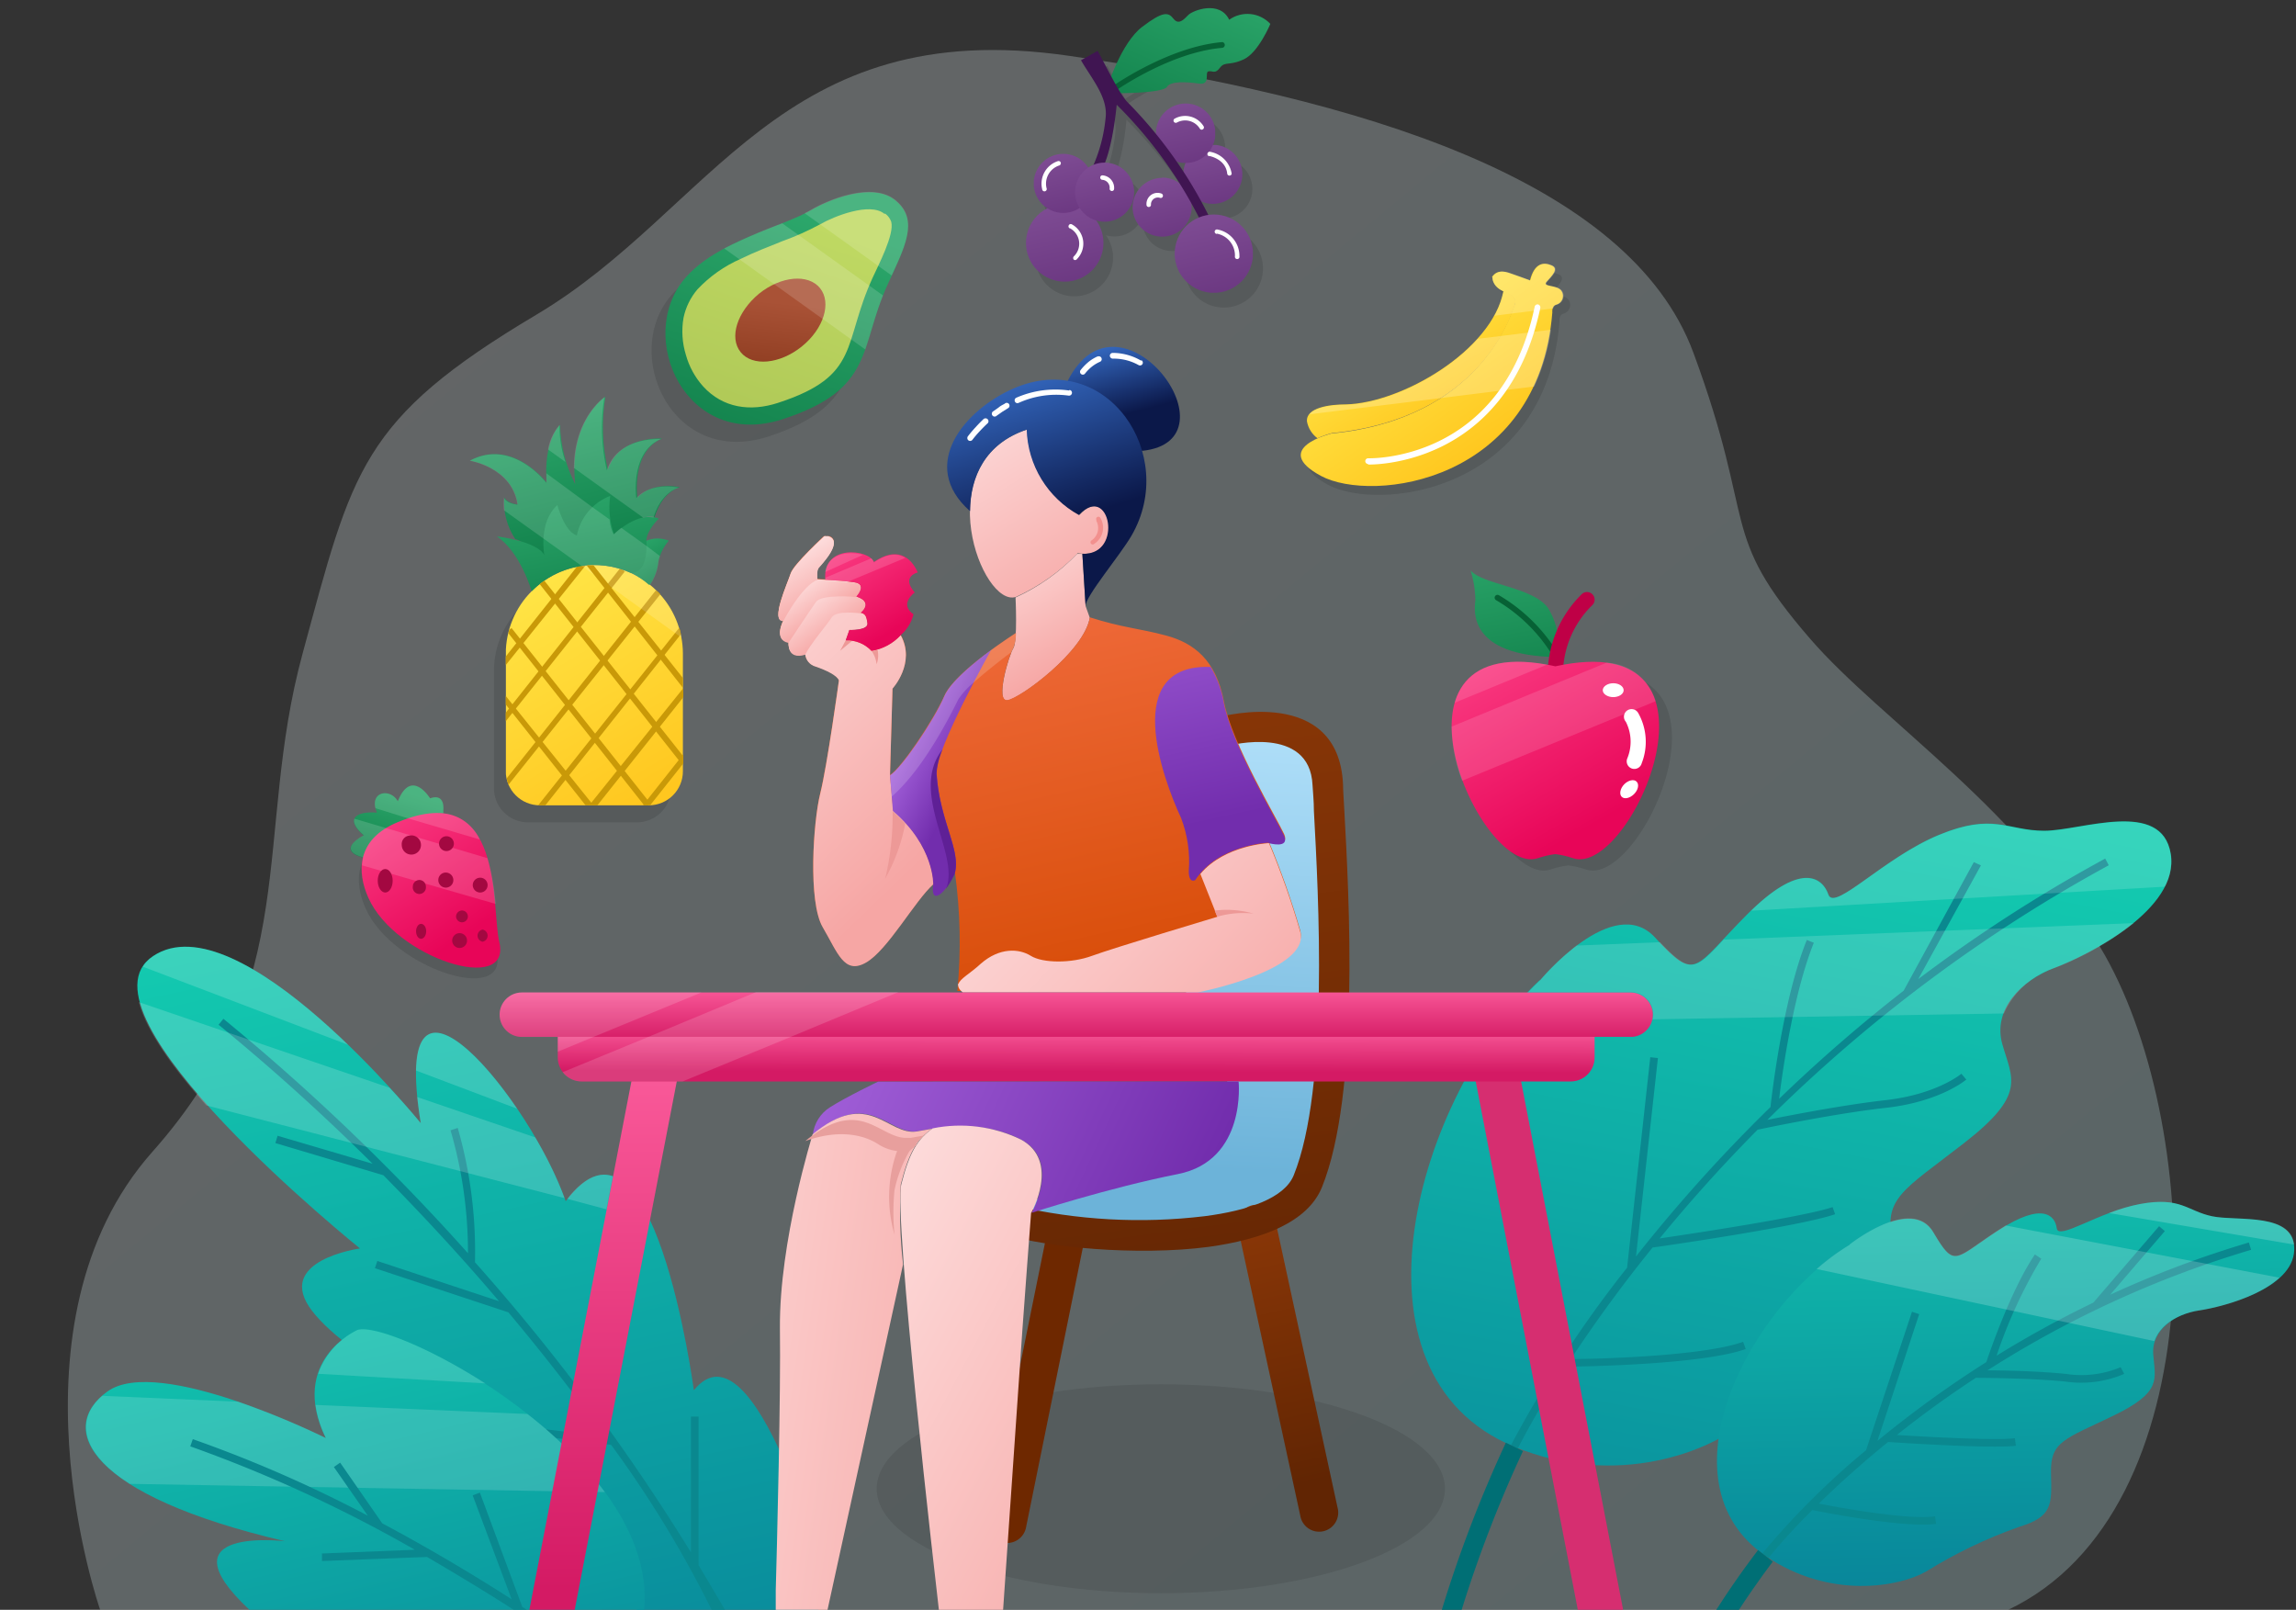 <svg xmlns="http://www.w3.org/2000/svg" xmlns:xlink="http://www.w3.org/1999/xlink" viewBox="0 0 219.85 154.14"><rect x="0" y="0" width="219.85" height="154.14" fill="#333333" stroke="none"/><defs><style>.cls-1,.cls-2{fill:none;}.cls-2{clip-rule:evenodd;}.cls-3{clip-path:url(#clip-path);}.cls-4{opacity:0.25;}.cls-5{clip-path:url(#clip-path-2);}.cls-6{fill:url(#linear-gradient);}.cls-112,.cls-113,.cls-120,.cls-121,.cls-122,.cls-17,.cls-29,.cls-35,.cls-48,.cls-61,.cls-7,.cls-72,.cls-75,.cls-8,.cls-82{fill-rule:evenodd;}.cls-7{opacity:0.11;}.cls-8{opacity:0.09;}.cls-9{clip-path:url(#clip-path-3);}.cls-10{fill:url(#linear-gradient-2);}.cls-11{clip-path:url(#clip-path-4);}.cls-12{fill:url(#linear-gradient-3);}.cls-13{clip-path:url(#clip-path-5);}.cls-14{fill:url(#linear-gradient-4);}.cls-15{clip-path:url(#clip-path-6);}.cls-16{fill:url(#linear-gradient-5);}.cls-17,.cls-96{fill:#076135;}.cls-18{fill:#bf0046;}.cls-19{clip-path:url(#clip-path-7);}.cls-20{fill:url(#linear-gradient-6);}.cls-21{fill:#0a888f;}.cls-22{fill:#006f75;}.cls-23{clip-path:url(#clip-path-8);}.cls-24{fill:url(#linear-gradient-7);}.cls-25{clip-path:url(#clip-path-9);}.cls-26{fill:url(#linear-gradient-8);}.cls-27{clip-path:url(#clip-path-10);}.cls-28{fill:url(#linear-gradient-9);}.cls-112,.cls-113,.cls-120,.cls-121,.cls-122,.cls-29,.cls-95{fill:#fff;}.cls-29{opacity:0.15;}.cls-30{fill:#6e2800;}.cls-31{clip-path:url(#clip-path-11);}.cls-32{fill:url(#linear-gradient-10);}.cls-33{clip-path:url(#clip-path-12);}.cls-34{fill:url(#linear-gradient-11);}.cls-35{fill:#d62e70;}.cls-36{clip-path:url(#clip-path-13);}.cls-37{fill:url(#linear-gradient-12);}.cls-38{clip-path:url(#clip-path-14);}.cls-39{fill:url(#linear-gradient-13);}.cls-40{clip-path:url(#clip-path-15);}.cls-41{fill:url(#linear-gradient-14);}.cls-42{clip-path:url(#clip-path-16);}.cls-43{fill:url(#linear-gradient-15);}.cls-44{clip-path:url(#clip-path-17);}.cls-45{fill:url(#linear-gradient-16);}.cls-46{clip-path:url(#clip-path-18);}.cls-47{fill:url(#linear-gradient-17);}.cls-48{fill:#ed9997;}.cls-49{clip-path:url(#clip-path-19);}.cls-50{fill:url(#linear-gradient-18);}.cls-51{clip-path:url(#clip-path-20);}.cls-52{fill:url(#linear-gradient-19);}.cls-53{clip-path:url(#clip-path-21);}.cls-54{fill:url(#linear-gradient-20);}.cls-55{clip-path:url(#clip-path-22);}.cls-56{fill:url(#linear-gradient-21);}.cls-57{clip-path:url(#clip-path-23);}.cls-58{fill:url(#linear-gradient-22);}.cls-59{clip-path:url(#clip-path-24);}.cls-60{fill:url(#linear-gradient-23);}.cls-61{fill:#5f2096;}.cls-62{clip-path:url(#clip-path-25);}.cls-63{fill:url(#linear-gradient-24);}.cls-64{clip-path:url(#clip-path-26);}.cls-65{fill:url(#linear-gradient-25);}.cls-66{clip-path:url(#clip-path-27);}.cls-67{fill:url(#linear-gradient-26);}.cls-68{clip-path:url(#clip-path-28);}.cls-69{fill:url(#linear-gradient-27);}.cls-70{clip-path:url(#clip-path-29);}.cls-71{fill:url(#linear-gradient-28);}.cls-72{fill:#e89f9d;}.cls-73{clip-path:url(#clip-path-30);}.cls-74{fill:url(#linear-gradient-29);}.cls-75{fill:#c99908;}.cls-76{clip-path:url(#clip-path-31);}.cls-77{fill:url(#linear-gradient-30);}.cls-78{clip-path:url(#clip-path-32);}.cls-79{fill:url(#linear-gradient-31);}.cls-80{clip-path:url(#clip-path-33);}.cls-81{fill:url(#linear-gradient-32);}.cls-82{fill:#a30841;}.cls-83{clip-path:url(#clip-path-34);}.cls-84{fill:url(#linear-gradient-33);}.cls-85{clip-path:url(#clip-path-35);}.cls-86{fill:url(#linear-gradient-34);}.cls-87{clip-path:url(#clip-path-36);}.cls-88{fill:url(#linear-gradient-35);}.cls-89{clip-path:url(#clip-path-37);}.cls-90{fill:url(#linear-gradient-36);}.cls-91{clip-path:url(#clip-path-38);}.cls-92{fill:url(#linear-gradient-37);}.cls-93{clip-path:url(#clip-path-39);}.cls-94{fill:url(#linear-gradient-38);}.cls-97{fill:#401552;}.cls-98{clip-path:url(#clip-path-40);}.cls-99{fill:url(#linear-gradient-39);}.cls-100{clip-path:url(#clip-path-41);}.cls-101{fill:url(#linear-gradient-40);}.cls-102{clip-path:url(#clip-path-42);}.cls-103{fill:url(#linear-gradient-41);}.cls-104{clip-path:url(#clip-path-43);}.cls-105{fill:url(#linear-gradient-42);}.cls-106{clip-path:url(#clip-path-44);}.cls-107{fill:url(#linear-gradient-43);}.cls-108{clip-path:url(#clip-path-45);}.cls-109{fill:url(#linear-gradient-44);}.cls-110{clip-path:url(#clip-path-46);}.cls-111{fill:url(#linear-gradient-45);}.cls-112{opacity:0.13;}.cls-114{clip-path:url(#clip-path-47);}.cls-115{fill:url(#linear-gradient-46);}.cls-116{clip-path:url(#clip-path-48);}.cls-117{fill:url(#linear-gradient-47);}.cls-118{clip-path:url(#clip-path-49);}.cls-119{fill:url(#linear-gradient-48);}.cls-120{opacity:0.23;}.cls-121{opacity:0.17;}.cls-122{opacity:0.19;}.cls-123{fill:#f2908e;}</style><clipPath id="clip-path" transform="translate(-27.32 -16.14)"><rect class="cls-1" width="280.8" height="187.2"/></clipPath><clipPath id="clip-path-2" transform="translate(-27.32 -16.14)"><path class="cls-2" d="M36.91,170.28s-9.59-27.41,5-43.85,9.6-30.15,14.39-47.73S61.8,56.31,78.7,46.26,102,17.48,129.64,21.48s53.67,11.77,59.83,28.44,2.29,17.13,11.2,27.41c6.81,7.86,20.46,16.53,28.22,30.31,9.55,16.94,10.54,53.21-9.28,62.64Z"/></clipPath><linearGradient id="linear-gradient" x1="208.89" y1="202.14" x2="58.95" y2="20.75" gradientUnits="userSpaceOnUse"><stop offset="0" stop-color="#c7faff"/><stop offset="1" stop-color="#f2fdff"/></linearGradient><clipPath id="clip-path-3" transform="translate(-27.32 -16.14)"><path class="cls-2" d="M69.76,93.84s.29-1.8-1.26-1.26c0,0-1.79-2.94-3.09.28-.69-1.29-2.85-1-2,1.09-2-.16-3.1.6-1.27,2.19,0,0-2.77,1.36-.06,2.12.32-1.32,2.18-1.84,4.21-2.68,1.78-.74,2.33-1.69,3.49-1.56,0-.06,0-.12,0-.18"/></clipPath><linearGradient id="linear-gradient-2" x1="35.94" y1="82.79" x2="38.03" y2="75.6" gradientUnits="userSpaceOnUse"><stop offset="0" stop-color="#12824c"/><stop offset="1" stop-color="#2ca76b"/></linearGradient><clipPath id="clip-path-4" transform="translate(-27.32 -16.14)"><path class="cls-2" d="M154.19,119.8a35.65,35.65,0,0,1-2,9.32c-1.3,3.19-6.37,4.19-9.37,4.59a55.09,55.09,0,0,1-16.41-.56l-4.14-.81,4-1.26a130.7,130.7,0,0,1,13.6-3.56,5.65,5.65,0,0,0,4.58-4.18,9.82,9.82,0,0,0,.39-3.54l-.13-1.18h9.58Zm-5.28-24c-.32-.6-.67-1.2-1-1.76-.79-1.45-1.55-2.91-2.26-4.4-.29-.59-.56-1.18-.82-1.78l-.54-1.26,1.35-.22c3.81-.64,8.19.2,8.4,5,0,.81.08,1.63.13,2.44.32,5.8.57,11.6.47,17.42l0,1H141l-.19-1.93,1-.18A31.85,31.85,0,0,0,147,108.6c.84-.33,4.07-1.68,3.74-2.95a62.37,62.37,0,0,0-2.92-8.37l-.89-2.09Z"/></clipPath><linearGradient id="linear-gradient-3" x1="110.3" y1="111.73" x2="112.64" y2="65.34" gradientUnits="userSpaceOnUse"><stop offset="0" stop-color="#6cb3d9"/><stop offset="1" stop-color="#b6e3fc"/></linearGradient><clipPath id="clip-path-5" transform="translate(-27.32 -16.14)"><path class="cls-2" d="M133.35,24.48s1.31-4.23,3.34-5.77,2.51-1.4,3-.77,1,.06,1.42-.37,3-1.43,3.91.46a3,3,0,0,1,3.94.4s-1.14,2.74-2.54,3.39-1.8.17-2.28.8-.66.29-1.09.35.26,1.34-.94,1.17-2.72-.25-3.05.32-4.51.66-5.4.57l-.13-.23Z"/></clipPath><linearGradient id="linear-gradient-4" x1="110.55" y1="12.15" x2="116.81" y2="-2.42" xlink:href="#linear-gradient-2"/><clipPath id="clip-path-6" transform="translate(-27.32 -16.14)"><path class="cls-2" d="M176.39,79.05a6.39,6.39,0,0,0-.86-4.72c-1.49-2-6.23-2.2-7.4-3.57a9.83,9.83,0,0,1,.46,2.88c-.12,1-.66,5.31,7.8,5.41"/></clipPath><linearGradient id="linear-gradient-5" x1="146.45" y1="65.73" x2="143.82" y2="51.57" xlink:href="#linear-gradient-2"/><clipPath id="clip-path-7" transform="translate(-27.32 -16.14)"><path class="cls-2" d="M174.79,110s7-8.44,11-4.1,3.65,3,8.79-2.17,7.25-3.6,7.82-1.94,5.32-3.54,10.57-5.71,6.56-.4,10.1-.4,11.25-3.09,12.11,2.22-7.94,9.71-11.13,10.91-5.94,4-5,7.31,2.34,4.79-3.6,9.42-7.88,5.31-6.85,9.65,1.48,5.82-2.8,8.22-7.71,5.54-11.31,8.74c-3.23,2.88-12.31,6.59-22.21,2.5-16.86-7-9.34-33.58,2.46-44.65"/></clipPath><linearGradient id="linear-gradient-6" x1="157.61" y1="165.21" x2="179.53" y2="52.61" gradientUnits="userSpaceOnUse"><stop offset="0" stop-color="#088399"/><stop offset="1" stop-color="#16deb6"/></linearGradient><clipPath id="clip-path-8" transform="translate(-27.32 -16.14)"><path class="cls-2" d="M204.44,135.32s5.92-4.7,8-1.18,2,2.57,6.25-.2,5.42-1.39,5.57-.19,4.09-1.62,8-2.33,4.49.68,6.88,1.18,8-.46,7.86,3.25-6.76,5.41-9.09,5.76-4.59,1.85-4.41,4.22.89,3.58-3.79,5.85-6.08,2.45-6,5.52.16,4.15-3.08,5.15a45.47,45.47,0,0,0-8.89,4.27c-2.6,1.48-9.26,2.68-15.36-1.5-10.39-7.13-1.47-24,8.09-29.8"/></clipPath><linearGradient id="linear-gradient-7" x1="189.64" y1="154.24" x2="188.39" y2="89.84" xlink:href="#linear-gradient-6"/><clipPath id="clip-path-9" transform="translate(-27.32 -16.14)"><path class="cls-2" d="M106.44,167.65S99.59,142,93.76,149.26c0,0-3.88-29.29-12.27-18.1-3.28-9.53-17-26.56-13.88-7.48,0,0-17.41-21.47-25.63-16s19.81,28,19.81,28-8.34,1.14-4.57,6S72,151.49,72,151.49s-9.53,2.68-.63,8.34c8.26,5.24,14.7,5.33,16.92,10.45h17.39a9.28,9.28,0,0,0,.81-2.63"/></clipPath><linearGradient id="linear-gradient-8" x1="54.02" y1="171.76" x2="30.27" y2="62.58" xlink:href="#linear-gradient-6"/><clipPath id="clip-path-10" transform="translate(-27.32 -16.14)"><path class="cls-2" d="M61.5,143.5s-6.56,2.91-3,10.33c0,0-16-8-20.9-4.45s-1.83,9.93,17,14.33c0,0-12-1.44-3.39,6.57H89c1.38-14.71-24.22-28.09-27.51-26.78"/></clipPath><linearGradient id="linear-gradient-9" x1="42.56" y1="174.81" x2="25.34" y2="102.73" xlink:href="#linear-gradient-6"/><clipPath id="clip-path-11" transform="translate(-27.32 -16.14)"><path class="cls-1" d="M145.88,133.83a1.83,1.83,0,1,1,3.57-.77l5.94,27.41a1.83,1.83,0,1,1-3.57.77Z"/></clipPath><linearGradient id="linear-gradient-10" x1="125.74" y1="141.92" x2="118.48" y2="109.25" gradientUnits="userSpaceOnUse"><stop offset="0" stop-color="#612503"/><stop offset="1" stop-color="#963c08"/></linearGradient><clipPath id="clip-path-12" transform="translate(-27.32 -16.14)"><path class="cls-1" d="M144.28,84.75s11.21-3,11.64,6.5c0,.54.07,1.4.12,2.41.46,8.29,1.5,27.19-2.14,36.16-1.36,3.35-5.71,5-10.85,5.71-7,.91-15.56,0-19.38-1.14l.83-2.8a52.31,52.31,0,0,0,18.18,1c4.17-.54,7.63-1.73,8.52-3.92,3.39-8.37,2.37-26.81,1.93-34.9,0-.93-.09-1.72-.13-2.45-.26-5.83-8-3.79-8-3.79Z"/></clipPath><linearGradient id="linear-gradient-11" x1="118.25" y1="130.41" x2="106.83" y2="44.3" xlink:href="#linear-gradient-10"/><clipPath id="clip-path-13" transform="translate(-27.32 -16.14)"><polygon class="cls-2" points="88.5 115.95 78.01 170.28 82.35 170.28 92.69 116.76 88.5 115.95"/></clipPath><linearGradient id="linear-gradient-12" x1="58.03" y1="152.17" x2="58.03" y2="95.03" gradientUnits="userSpaceOnUse"><stop offset="0" stop-color="#d41a64"/><stop offset="1" stop-color="#ff63a1"/></linearGradient><clipPath id="clip-path-14" transform="translate(-27.32 -16.14)"><path class="cls-2" d="M125.61,57.29c-9.54,3.2-4.24,17.12-1,16a19.18,19.18,0,0,0,5.9-4.18c4.63.78,3.24-7,.17-3.67a9.65,9.65,0,0,1-5-8.18"/></clipPath><linearGradient id="linear-gradient-13" x1="103.9" y1="58.8" x2="88.82" y2="34.48" gradientUnits="userSpaceOnUse"><stop offset="0" stop-color="#f6a6a4"/><stop offset="1" stop-color="#ffebeb"/></linearGradient><clipPath id="clip-path-15" transform="translate(-27.32 -16.14)"><path class="cls-2" d="M124.56,73.32s.21,4.25-.21,4.89-1.76,5.14-.58,5,7.36-4.66,7.9-7.92l-.4-1.12-.31-5h0a4.7,4.7,0,0,1-.5,0,19.18,19.18,0,0,1-5.9,4.18"/></clipPath><linearGradient id="linear-gradient-14" x1="102.19" y1="64.24" x2="93.48" y2="49.11" xlink:href="#linear-gradient-13"/><clipPath id="clip-path-16" transform="translate(-27.32 -16.14)"><path class="cls-2" d="M129.56,52.6c5-9.84,16.62,5.73,7.12,6.71a40.29,40.29,0,0,1-4.9-3.22c-1.18-1.06-2.23-1.43-2.22-3.49Z"/></clipPath><linearGradient id="linear-gradient-15" x1="111.55" y1="38.7" x2="108.91" y2="28.65" gradientUnits="userSpaceOnUse"><stop offset="0" stop-color="#0b1849"/><stop offset="1" stop-color="#4991fc"/></linearGradient><clipPath id="clip-path-17" transform="translate(-27.32 -16.14)"><path class="cls-2" d="M124.59,76.75s-5.82,3.69-6.84,6-4.14,6.95-5.21,7.59l.24-8.3s2.26-2.45.78-5.12a4.81,4.81,0,0,1-2.79,1.5,3.18,3.18,0,0,0-2.47-1l.35-1s1.83.07,1.73-.65-.22-.9-.65-1c0,0,1.29-1-.42-1.55,0,0,1.11-1.16-.18-1.36s-3.44-.27-3.53-.29-.1-.86.1-1.12,2.76-2.85.61-3.07c0,0-3,2.75-3.28,3.64s-2,4.64-.69,4.48c0,0-1,1.82.49,2.1,0,0-.17,1.66,1.59,1.13a1.35,1.35,0,0,0,1,1.2c1,.34,2.07.85,2.23,1.33,0,0-1.12,8.17-1.79,10.83s-1.19,10.37.24,12.8,2.05,4.57,4.14,3.38,4.66-5.9,6.47-7.52c0,0-.25,1.38.51,1s1.54-2.06,1.54-2.06a48.85,48.85,0,0,1,.23,11.34h23s10.78-2.1,9.83-5.79a78.75,78.75,0,0,0-3-8.51s2.06.59,1.45-.75-5-8.66-5.75-12.66S141.6,77.7,139,77s-4.16-.74-7.32-1.75c-.54,3.26-6.71,7.78-7.9,7.92s.15-4.35.58-5a4.13,4.13,0,0,0,.24-1.46"/></clipPath><linearGradient id="linear-gradient-16" x1="104.84" y1="96.65" x2="90.9" y2="34.65" gradientUnits="userSpaceOnUse"><stop offset="0" stop-color="#d64b05"/><stop offset="1" stop-color="#ff7d5c"/></linearGradient><clipPath id="clip-path-18" transform="translate(-27.32 -16.14)"><path class="cls-2" d="M112.54,90.38l.24-8.3s2.26-2.45.78-5.12a4.81,4.81,0,0,1-2.79,1.5,3.18,3.18,0,0,0-2.47-1l.35-1s1.83.07,1.73-.65-.22-.9-.65-1c0,0,1.29-1-.42-1.55,0,0,1.11-1.16-.18-1.36s-3.44-.27-3.53-.29-.1-.86.1-1.12,2.76-2.85.61-3.07c0,0-3,2.75-3.28,3.64s-2,4.64-.69,4.48c0,0-1,1.82.49,2.1,0,0-.17,1.66,1.59,1.13a1.35,1.35,0,0,0,1,1.2c1,.34,2.07.85,2.23,1.33,0,0-1.12,8.17-1.79,10.83s-1.19,10.37.24,12.8,2.05,4.57,4.14,3.38,4.66-5.9,6.47-7.52c0,0,.09-3.64-3.86-7.06Z"/></clipPath><linearGradient id="linear-gradient-17" x1="89.87" y1="80.97" x2="62" y2="52.08" xlink:href="#linear-gradient-13"/><clipPath id="clip-path-19" transform="translate(-27.32 -16.14)"><path class="cls-2" d="M109.73,74.87s1.29-1-.42-1.55c0,0-3.29-.34-3.85.45s-2.63,3.93-2.63,3.93-.17,1.66,1.59,1.13c.47-1,2.11-2.89,2.55-3.59s2.76-.37,2.76-.37"/></clipPath><linearGradient id="linear-gradient-18" x1="80.22" y1="60.99" x2="76.71" y2="56.17" xlink:href="#linear-gradient-13"/><clipPath id="clip-path-20" transform="translate(-27.32 -16.14)"><path class="cls-2" d="M109.31,73.32s1.11-1.16-.18-1.36-3.44-.27-3.53-.29-1.28.23-3.26,3.93c0,0-1,1.82.49,2.1,0,0,2.07-3.15,2.63-3.93s3.85-.45,3.85-.45"/></clipPath><linearGradient id="linear-gradient-19" x1="79.19" y1="59.44" x2="76.02" y2="54.9" xlink:href="#linear-gradient-13"/><clipPath id="clip-path-21" transform="translate(-27.32 -16.14)"><path class="cls-2" d="M105.6,71.67s-.1-.86.1-1.12,2.76-2.85.61-3.07c0,0-3,2.75-3.28,3.64s-2,4.64-.69,4.48c2-3.7,3.26-3.93,3.26-3.93"/></clipPath><linearGradient id="linear-gradient-20" x1="79.06" y1="58.26" x2="75.24" y2="51.74" xlink:href="#linear-gradient-13"/><clipPath id="clip-path-22" transform="translate(-27.32 -16.14)"><path class="cls-2" d="M119.05,110.32c0,.41.16.6.47.85H142s10.78-2.1,9.83-5.79a78.75,78.75,0,0,0-3-8.51s-4.23.17-6.57,2.95l1.63,4.1s-10,3-12,3.74-4.73.71-5.87,0-3-.81-4.79.76c-1,.93-2,1.43-2.14,1.95"/></clipPath><linearGradient id="linear-gradient-21" x1="124.15" y1="102.29" x2="89.1" y2="69.88" xlink:href="#linear-gradient-13"/><clipPath id="clip-path-23" transform="translate(-27.32 -16.14)"><path class="cls-2" d="M148.81,96.87s2.06.59,1.45-.75-5-8.66-5.75-12.66A10,10,0,0,0,143.24,80c-8.57-.32-4.64,10.57-2.83,14.46a11.66,11.66,0,0,1,.74,5.09c0,1.24.62.86.62.86,2.19-3.38,7-3.58,7-3.58"/></clipPath><linearGradient id="linear-gradient-22" x1="116.42" y1="78.57" x2="110.36" y2="50.82" gradientUnits="userSpaceOnUse"><stop offset="0" stop-color="#722dad"/><stop offset="1" stop-color="#a867df"/></linearGradient><clipPath id="clip-path-24" transform="translate(-27.32 -16.14)"><path class="cls-2" d="M122.25,78.36c-1.74,1.28-3.91,3.08-4.5,4.43-1,2.36-4.14,6.95-5.21,7.59l.28,3.41c4,3.42,3.86,7.06,3.86,7.06s-.25,1.38.51,1,1.54-2.06,1.54-2.06c.65-2.29-1.45-5-1.73-9.66-.13-2.2,5.25-11.81,5.25-11.81"/></clipPath><linearGradient id="linear-gradient-23" x1="91.77" y1="74.98" x2="85.6" y2="71.95" xlink:href="#linear-gradient-22"/><clipPath id="clip-path-25" transform="translate(-27.32 -16.14)"><path class="cls-2" d="M106.35,71.72c-.36-3.51,4.17-3,4.65-1.77,2.12-1.46,3.5-.57,4.2,1,0,0-1.64.38-.29,1.92,0,0-1.55,1.09-.12,2.09a3.87,3.87,0,0,1-1.23,2,4.81,4.81,0,0,1-2.79,1.5,3.18,3.18,0,0,0-2.47-1l.35-1s1.83.07,1.73-.65-.22-.9-.65-1c0,0,1.29-1-.42-1.55,0,0,1.11-1.16-.18-1.36-.84-.13-2-.2-2.78-.24"/></clipPath><linearGradient id="linear-gradient-24" x1="85.36" y1="60.48" x2="80.26" y2="52.44" gradientUnits="userSpaceOnUse"><stop offset="0" stop-color="#e80558"/><stop offset="1" stop-color="#fa3c82"/></linearGradient><clipPath id="clip-path-26" transform="translate(-27.32 -16.14)"><path class="cls-2" d="M83,119.69h94.73a2.29,2.29,0,0,0,2.28-2.28v-2.28H80.73v2.28A2.29,2.29,0,0,0,83,119.69"/></clipPath><linearGradient id="linear-gradient-25" x1="103.05" y1="102.61" x2="103.06" y2="97.78" xlink:href="#linear-gradient-12"/><clipPath id="clip-path-27" transform="translate(-27.32 -16.14)"><path class="cls-2" d="M145.92,119.69s.8,7.56-5.82,8.87-14,3.71-14,3.71,2.83-5-1-7-7.91-1.17-9.85-.82c-2.85.5-4.59-4.26-10.1.34a3.57,3.57,0,0,1,1.65-2.63c1.57-1,4.6-2.45,4.6-2.45Z"/></clipPath><linearGradient id="linear-gradient-26" x1="113.6" y1="116.88" x2="74.43" y2="98.49" xlink:href="#linear-gradient-22"/><clipPath id="clip-path-28" transform="translate(-27.32 -16.14)"><path class="cls-2" d="M126.05,132.27s-.77,10.2-.83,11.17-1.48,21.51-1.85,26.84h-6.15c-.26-2.22-4.36-37.73-3.59-40.77s1.56-4.32,3-5.33a13.31,13.31,0,0,1,8.44,1.07c3.8,2.06,1,7,1,7"/></clipPath><linearGradient id="linear-gradient-27" x1="116.74" y1="143.16" x2="68.32" y2="117.35" xlink:href="#linear-gradient-13"/><clipPath id="clip-path-29" transform="translate(-27.32 -16.14)"><path class="cls-2" d="M105.13,124.77S101.93,135,102,143.32c.09,6.07-.25,19.9-.45,27h5l7.24-33.11h0a45.55,45.55,0,0,1-.22-7.66c.8-3.14,1.56-4.32,3-5.33l-1.41.25c-2.85.5-4.59-4.26-10.1.34"/></clipPath><linearGradient id="linear-gradient-28" x1="100" y1="131.67" x2="48.6" y2="124.38" xlink:href="#linear-gradient-13"/><clipPath id="clip-path-30" transform="translate(-27.32 -16.14)"><path class="cls-2" d="M84.23,70.24h0a8.5,8.5,0,0,1,8.48,8.48V90a3.26,3.26,0,0,1-3.25,3.25H79A3.26,3.26,0,0,1,75.75,90V78.72a8.51,8.51,0,0,1,8.48-8.48"/></clipPath><linearGradient id="linear-gradient-29" x1="63.07" y1="76.06" x2="47.42" y2="49.49" gradientUnits="userSpaceOnUse"><stop offset="0" stop-color="#ffc71f"/><stop offset="1" stop-color="#ffee52"/></linearGradient><clipPath id="clip-path-31" transform="translate(-27.32 -16.14)"><path class="cls-2" d="M89.22,67.91a2.85,2.85,0,0,1,2.14,0,4.52,4.52,0,0,0-1,2,4.7,4.7,0,0,1-.85,2.27A8,8,0,0,0,87.77,71h0c1.12-1.73.35-2.42,1.45-3.11"/></clipPath><linearGradient id="linear-gradient-30" x1="63.51" y1="55.98" x2="61.08" y2="51.46" xlink:href="#linear-gradient-2"/><clipPath id="clip-path-32" transform="translate(-27.32 -16.14)"><path class="cls-2" d="M90,65.66s.58-2.3,2.42-2.87c0,0-2.6-.6-4.07,1,0,0-.63-4.4,2.36-5.66,0,0-4.17-.28-5.18,3a17.94,17.94,0,0,1-.25-7s-3.54,2.32-2.88,8.37a13.24,13.24,0,0,1-1.46-5.68s-1.6,1.48-1.28,5.54c0,0-3.26-4.31-7.34-2.12,0,0,4.06.64,4.57,4.2,0,0-1-.07-1.29-.68a6.41,6.41,0,0,0,1.06,4c1.13.27,1.84,1.8,2.2,2.54,1.37.42,7.43-2.69,7.45-2.66s1.81-2.36,3.69-2Z"/></clipPath><linearGradient id="linear-gradient-31" x1="56.47" y1="52.45" x2="53.21" y2="38.82" xlink:href="#linear-gradient-2"/><clipPath id="clip-path-33" transform="translate(-27.32 -16.14)"><path class="cls-2" d="M65.39,94.87c-4,1.65-3.88,4.83-2.8,7.23,2.58,5.79,13.76,9.33,12.54,4.24-.8-3.29.57-15.75-9.74-11.47"/></clipPath><linearGradient id="linear-gradient-32" x1="44.61" y1="89.45" x2="36.43" y2="77.18" xlink:href="#linear-gradient-24"/><clipPath id="clip-path-34" transform="translate(-27.32 -16.14)"><path class="cls-2" d="M112.33,43.35c1.66-3.6,3-6.11.75-8s-6.63.06-8,.86c-2.9,1.7-9.12,3-12.19,6.6-4.76,5.59.11,16.48,9.37,13.47,8.88-2.89,7.28-6.85,10.07-12.93"/></clipPath><linearGradient id="linear-gradient-33" x1="69.91" y1="42.84" x2="77.9" y2="20.57" xlink:href="#linear-gradient-2"/><clipPath id="clip-path-35" transform="translate(-27.32 -16.14)"><path class="cls-2" d="M112,36.61c-1.38-1.14-4.84.25-6.14,1a25.82,25.82,0,0,1-3.6,1.61c-1.34.54-2.7,1.06-4,1.7a12.63,12.63,0,0,0-4.17,2.94,6.14,6.14,0,0,0-1.32,2.71A7.61,7.61,0,0,0,93,50.13a7.51,7.51,0,0,0,1.64,3c1.91,2.1,4.54,2.44,7.16,1.59,8-2.6,6.15-5.64,9.11-12.06.5-1.09,2.07-4.09,1.75-5.28a1.64,1.64,0,0,0-.57-.78"/></clipPath><linearGradient id="linear-gradient-34" x1="70.89" y1="42.36" x2="78.24" y2="21.36" gradientUnits="userSpaceOnUse"><stop offset="0" stop-color="#aec756"/><stop offset="1" stop-color="#bfd963"/></linearGradient><clipPath id="clip-path-36" transform="translate(-27.32 -16.14)"><path class="cls-2" d="M100,44.26c2.1-1.69,4.71-1.93,5.84-.53s.35,3.9-1.75,5.59-4.72,1.94-5.85.54S97.9,46,100,44.26"/></clipPath><linearGradient id="linear-gradient-35" x1="74.21" y1="35.6" x2="74.9" y2="29.01" gradientUnits="userSpaceOnUse"><stop offset="0" stop-color="#8f3d21"/><stop offset="1" stop-color="#a95236"/></linearGradient><clipPath id="clip-path-37" transform="translate(-27.32 -16.14)"><path class="cls-2" d="M138.6,33.14A2.83,2.83,0,1,1,135.77,36a2.83,2.83,0,0,1,2.83-2.83"/></clipPath><linearGradient id="linear-gradient-36" x1="112.28" y1="24.3" x2="110.24" y2="15.2" gradientUnits="userSpaceOnUse"><stop offset="0" stop-color="#67337d"/><stop offset="1" stop-color="#845299"/></linearGradient><clipPath id="clip-path-38" transform="translate(-27.32 -16.14)"><path class="cls-2" d="M143.45,30a2.83,2.83,0,1,1-2.83,2.83A2.83,2.83,0,0,1,143.45,30"/></clipPath><linearGradient id="linear-gradient-37" x1="117.13" y1="21.18" x2="115.09" y2="12.08" xlink:href="#linear-gradient-36"/><clipPath id="clip-path-39" transform="translate(-27.32 -16.14)"><path class="cls-2" d="M140.83,26.05A2.85,2.85,0,1,1,138,28.9a2.86,2.86,0,0,1,2.84-2.85"/></clipPath><linearGradient id="linear-gradient-38" x1="114.53" y1="17.25" x2="112.48" y2="8.1" xlink:href="#linear-gradient-36"/><clipPath id="clip-path-40" transform="translate(-27.32 -16.14)"><path class="cls-2" d="M129.27,35.69a3.71,3.71,0,1,1-3.71,3.71,3.71,3.71,0,0,1,3.71-3.71"/></clipPath><linearGradient id="linear-gradient-39" x1="103.27" y1="29.13" x2="100.59" y2="17.19" xlink:href="#linear-gradient-36"/><clipPath id="clip-path-41" transform="translate(-27.32 -16.14)"><path class="cls-2" d="M129.13,30.87a2.83,2.83,0,1,1-2.83,2.83,2.83,2.83,0,0,1,2.83-2.83"/></clipPath><linearGradient id="linear-gradient-40" x1="102.82" y1="22.03" x2="100.78" y2="12.93" xlink:href="#linear-gradient-36"/><clipPath id="clip-path-42" transform="translate(-27.32 -16.14)"><path class="cls-2" d="M133.09,31.71a2.83,2.83,0,1,1-2.83,2.83,2.83,2.83,0,0,1,2.83-2.83"/></clipPath><linearGradient id="linear-gradient-41" x1="106.77" y1="22.87" x2="104.73" y2="13.77" xlink:href="#linear-gradient-36"/><clipPath id="clip-path-43" transform="translate(-27.32 -16.14)"><path class="cls-2" d="M143.54,36.68a3.75,3.75,0,1,1-3.74,3.74,3.75,3.75,0,0,1,3.74-3.74"/></clipPath><linearGradient id="linear-gradient-42" x1="117.56" y1="30.2" x2="114.85" y2="18.16" xlink:href="#linear-gradient-36"/><clipPath id="clip-path-44" transform="translate(-27.32 -16.14)"><path class="cls-2" d="M170.23,42.68s-.1.83,1.05,1.36,1.27.84,1,1.46-3.14,10.75-17.47,12.15c0,0-5.88,1.43-1,4.06s20.84.68,22.15-15.65c0,0-.07-.64.36-.74a.87.87,0,0,0,.51-1.33c-.42-.61-1.88-.34-1.42-.87s1.24-1.24.47-1.57-1.63-.24-2.06,1.44c0,0-1.43-.53-1.75-.63s-1.32-.58-1.9.32"/></clipPath><linearGradient id="linear-gradient-43" x1="141.01" y1="44.01" x2="129.07" y2="27.05" xlink:href="#linear-gradient-29"/><clipPath id="clip-path-45" transform="translate(-27.32 -16.14)"><path class="cls-2" d="M171.28,44c-1.09,5.7-9.75,10.74-15.1,10.86-1.54,0-3.85.31-3.71,1.65a2.58,2.58,0,0,0,1,1.59,9.31,9.31,0,0,1,1.39-.49c14.33-1.4,17.23-11.52,17.47-12.15s.13-.94-1-1.46"/></clipPath><linearGradient id="linear-gradient-44" x1="138.26" y1="40.28" x2="130.91" y2="27.78" xlink:href="#linear-gradient-29"/><clipPath id="clip-path-46" transform="translate(-27.32 -16.14)"><path class="cls-2" d="M176.25,97.92a8.65,8.65,0,0,1,1.71.4c5.55,1.83,16.17-22.3-1.71-18.38C158.37,76,169,100.15,174.54,98.32a9,9,0,0,1,1.71-.4"/></clipPath><linearGradient id="linear-gradient-45" x1="152.84" y1="78.81" x2="143.11" y2="61.71" xlink:href="#linear-gradient-24"/><clipPath id="clip-path-47" transform="translate(-27.32 -16.14)"><path class="cls-2" d="M78.23,72.75S77.15,69,74.9,67.5c0,0,3.88.46,4.54,1.8,0,0-.6-3.14,1.25-4.8,0,0,.66,2.52,1.86,2.91a5.15,5.15,0,0,1,3.2-3.79,7.67,7.67,0,0,0,.37,3.68S88.4,65,90.4,65.79c0,0-1.2,1.18-1.18,2.12s.07,3-1.45,3.11h0a8.43,8.43,0,0,0-9.54,1.73"/></clipPath><linearGradient id="linear-gradient-46" x1="56.72" y1="59.14" x2="54.25" y2="46.53" xlink:href="#linear-gradient-2"/><clipPath id="clip-path-48" transform="translate(-27.32 -16.14)"><path class="cls-2" d="M77.29,111.17H183.46a2.13,2.13,0,0,1,2.13,2.13h0a2.14,2.14,0,0,1-2.13,2.13H77.29a2.14,2.14,0,0,1-2.13-2.13h0a2.13,2.13,0,0,1,2.13-2.13"/></clipPath><linearGradient id="linear-gradient-47" x1="103.06" y1="99.73" x2="103.06" y2="93.85" xlink:href="#linear-gradient-12"/><clipPath id="clip-path-49" transform="translate(-27.32 -16.14)"><path class="cls-2" d="M120.19,65.07c-5-4.43-.45-9.72,4.19-11.74,8.86-3.84,15.82,6.3,11.28,14.11-1.08,1.86-4.45,5.85-4.39,6.73l-.31-5h0c4,.16,2.62-6.9-.33-3.72a9.65,9.65,0,0,1-5-8.18c-4,1.34-5.39,4.57-5.42,7.78Z"/></clipPath><linearGradient id="linear-gradient-48" x1="101.76" y1="50.04" x2="94.94" y2="28.85" xlink:href="#linear-gradient-15"/></defs><g id="Capa_2" data-name="Capa 2"><g id="Layer_1" data-name="Layer 1"><g class="cls-3"><g class="cls-4"><g class="cls-5"><rect class="cls-6" y="1.34" width="212.11" height="152.8"/></g></g><path class="cls-7" d="M65.13,95.89c-4,1.66-3.88,4.84-2.8,7.24,2.59,5.79,13.77,9.32,12.54,4.24-.8-3.29.57-15.75-9.74-11.48" transform="translate(-27.32 -16.14)"/><path class="cls-7" d="M83.1,71.87h0a8.5,8.5,0,0,1,8.47,8.48V91.63a3.26,3.26,0,0,1-3.25,3.25H77.87a3.26,3.26,0,0,1-3.25-3.25V80.35a8.5,8.5,0,0,1,8.48-8.48" transform="translate(-27.32 -16.14)"/><path class="cls-7" d="M111,45c1.66-3.6,3-6.11.75-8s-6.63.06-8,.86c-2.9,1.7-9.12,3-12.19,6.6-4.76,5.58.11,16.48,9.37,13.47C109.77,55,108.17,51,111,45" transform="translate(-27.32 -16.14)"/><path class="cls-7" d="M140.92,33c.21.29.42.6.62.91a3.4,3.4,0,0,1,.21-.79h0a2.81,2.81,0,0,1-.82-.12m-1.32-9.89,1,.19a29.61,29.61,0,0,0-5.26,2.76,8.07,8.07,0,0,0,.87,1.25c.69.71,1.66,1.76,2.71,3.05v-.09a2.85,2.85,0,1,1,5.46,1.13,2.83,2.83,0,1,1-1,5.47c.21.4.42.81.62,1.22a4,4,0,0,1,.49,0,3.75,3.75,0,1,1-1.39.27c-.24-.5-.5-1-.76-1.46a3.58,3.58,0,0,1,0,.48,2.81,2.81,0,1,1-1.09-2.24,47.68,47.68,0,0,0-6.08-7.54,23.67,23.67,0,0,1-1.11,5.52,2.83,2.83,0,0,1-.06,5.66,3,3,0,0,1-.79-.11,3.65,3.65,0,0,1,.68,2.13,3.71,3.71,0,1,1-5.38-3.31,2.83,2.83,0,1,1,3.92-3.9,2.85,2.85,0,0,1,.55-.28,15.33,15.33,0,0,0,1.12-4.4c.28-2-1.36-3.85-2.35-5.57l1.59-.9c.41.71,1.07,2.05,1.71,3.17A31.78,31.78,0,0,1,139.6,23.11Z" transform="translate(-27.32 -16.14)"/><path class="cls-7" d="M170.91,43.54s-.1.82,1.06,1.35,1.27.84,1,1.47-3.14,10.75-17.48,12.15c0,0-5.88,1.43-1,4.05s20.85.69,22.16-15.64c0,0-.07-.64.36-.74a.87.87,0,0,0,.51-1.33c-.43-.62-1.89-.34-1.43-.87s1.24-1.24.47-1.57-1.62-.25-2.05,1.44c0,0-1.43-.53-1.76-.63s-1.31-.58-1.9.32" transform="translate(-27.32 -16.14)"/><path class="cls-7" d="M177.48,99a8.89,8.89,0,0,1,1.72.4c5.54,1.82,16.16-22.3-1.72-18.39-17.88-3.91-7.26,20.21-1.71,18.39a9,9,0,0,1,1.71-.4" transform="translate(-27.32 -16.14)"/><path class="cls-8" d="M138.48,148.69c15,0,27.2,4.47,27.2,10s-12.18,10-27.2,10-27.21-4.47-27.21-10,12.18-10,27.21-10" transform="translate(-27.32 -16.14)"/><g class="cls-9"><rect class="cls-10" x="32.04" y="73.5" width="10.68" height="8.62"/></g><g class="cls-11"><rect class="cls-12" x="94.95" y="69.58" width="32.5" height="48.65"/></g><g class="cls-13"><rect class="cls-14" x="106.04" width="15.61" height="8.98"/></g><g class="cls-15"><rect class="cls-16" x="140.61" y="54.62" width="9.08" height="8.29"/></g><path class="cls-17" d="M176.39,79.05a3.62,3.62,0,0,0,.07-.42,16.25,16.25,0,0,0-5.62-5.5.27.27,0,1,0-.26.48,15.58,15.58,0,0,1,5.49,5.44h.32" transform="translate(-27.32 -16.14)"/><path class="cls-18" d="M175.52,80.94a10.83,10.83,0,0,1,3.2-7.85.73.73,0,1,1,1.06,1,9.29,9.29,0,0,0-2.8,6.72Z" transform="translate(-27.32 -16.14)"/><g class="cls-19"><rect class="cls-20" x="128.15" y="76.48" width="80.58" height="66.15"/></g><path class="cls-21" d="M172,154.52a111.53,111.53,0,0,1,11.12-17l2.22-20.15.73.08-2.1,19a149.38,149.38,0,0,1,12.88-14.31c.13-1.21,1.22-10.43,3.48-16l.67.27c-1.92,4.76-3,12.24-3.32,14.94A148.27,148.27,0,0,1,209.6,111l6.72-12.31L217,99,211,109.89a142.53,142.53,0,0,1,17.9-11.54l.34.64a144.71,144.71,0,0,0-32.69,24.38c2.27-.46,7.35-1.44,11.24-1.88,5-.55,7.34-2.54,7.34-2.54l.47.56s-2.48,2.13-7.73,2.71c-4.79.53-11.41,1.91-12.25,2.09-3.57,3.6-6.69,7.12-9.38,10.41,3.2-.47,13.87-2.08,16.56-3l.24.68c-3.05,1.09-16,3-17.48,3.19-3.24,4-5.83,7.66-7.82,10.68,2.69,0,12.7-.29,16.49-1.65l.25.69c-4.2,1.5-15.61,1.68-17.22,1.69a82.55,82.55,0,0,0-4.63,7.88Z" transform="translate(-27.32 -16.14)"/><path class="cls-22" d="M173.15,155.08a121,121,0,0,0-5.87,15.2h-1.9a122.71,122.71,0,0,1,6.13-16Z" transform="translate(-27.32 -16.14)"/><g class="cls-23"><rect class="cls-24" x="158.65" y="114.48" width="61.2" height="38.68"/></g><path class="cls-21" d="M196.06,164.89A75.64,75.64,0,0,1,206,155l4.4-13.26.69.23-4,12.14a103,103,0,0,1,10.43-7.55c.31-.94,2.35-6.9,4.65-10.31l.61.41a47.08,47.08,0,0,0-4.28,9.29,101,101,0,0,1,9.26-5.08l6.3-7.32.55.47-5.23,6.09a98.67,98.67,0,0,1,13.28-5l.21.7a99.67,99.67,0,0,0-25.24,11.54c1.73,0,5,.09,7.49.34a9.73,9.73,0,0,0,5.26-.64l.34.64a10.42,10.42,0,0,1-5.67.73c-3.25-.32-7.82-.35-8.54-.35-2.81,1.84-5.33,3.69-7.56,5.47,2.52.16,9.44.56,11.3.31l.1.72c-2.21.3-11.05-.28-12.24-.36-2.67,2.17-4.88,4.19-6.63,5.9,2.08.41,8.49,1.58,11.13,1.22l.1.72c-3,.41-10.57-1.06-11.85-1.32a56.48,56.48,0,0,0-4.21,4.6Z" transform="translate(-27.32 -16.14)"/><path class="cls-22" d="M197.07,165.67s-1.45,1.87-3.24,4.61h-2.17c2.13-3.34,4-5.71,4-5.72Z" transform="translate(-27.32 -16.14)"/><g class="cls-25"><rect class="cls-26" x="6.44" y="86.07" width="72.69" height="68.07"/></g><path class="cls-21" d="M95.46,170.28a107,107,0,0,0-9.62-15.79L73.62,153l.09-.72,11.55,1.41c-2.59-3.6-5.68-7.62-9.26-11.89l-12.78-4.23.23-.69,11.65,3.85c-3.28-3.87-7-7.93-11.07-12.06l-10.34-3.08.21-.7L63,127.57c-4.44-4.41-9.36-8.9-14.75-13.31l.46-.57a209.51,209.51,0,0,1,23.42,22.45,41.72,41.72,0,0,0-1.67-11.77l.69-.23A42.92,42.92,0,0,1,72.8,137a197.8,197.8,0,0,1,20.68,27.78V151.78h.73V166c1.52,2.56,2.55,4.31,2.56,4.33Z" transform="translate(-27.32 -16.14)"/><g class="cls-27"><rect class="cls-28" x="5.47" y="126.05" width="57.61" height="28.09"/></g><path class="cls-29" d="M57.53,150.66a10.39,10.39,0,0,0,1,3.17,77,77,0,0,0-8.43-3.48l-13-.56c-2.5,2.21-2.16,5.35,2.64,8.43l45.5.79a39.49,39.49,0,0,0-7.42-7.48Zm4-7.16a7.45,7.45,0,0,0-3.74,4.18l16,.92C68.17,145,62.88,143,61.5,143.5Z" transform="translate(-27.32 -16.14)"/><path class="cls-21" d="M76.5,170.28c-1.89-1.23-4.77-3-8.29-5.06l-10.06.39,0-.72,8.89-.36a133.11,133.11,0,0,0-21.5-9.9l.24-.69a124.21,124.21,0,0,1,16.76,7.33l-3.25-4.66.6-.42L63.92,162c5.26,2.8,9.64,5.51,12.39,7.27l-3.73-9.95.69-.26L77.33,170l.5.33Z" transform="translate(-27.32 -16.14)"/><path class="cls-30" d="M127.57,134.22a1.82,1.82,0,0,1,3.57.72l-5.58,27.48a1.84,1.84,0,0,1-2.15,1.43,1.82,1.82,0,0,1-1.42-2.14Z" transform="translate(-27.32 -16.14)"/><g class="cls-31"><rect class="cls-32" x="118.35" y="115.31" width="9.93" height="31.4"/></g><g class="cls-33"><rect class="cls-34" x="96.35" y="65.63" width="33.87" height="54.67"/></g><polygon class="cls-35" points="144.93 99.81 155.42 154.14 151.08 154.14 140.74 100.62 144.93 99.81"/><g class="cls-36"><rect class="cls-37" x="50.69" y="99.81" width="14.68" height="54.33"/></g><g class="cls-38"><rect class="cls-39" x="88.75" y="41.15" width="19.03" height="17.12"/></g><g class="cls-40"><rect class="cls-41" x="95.27" y="52.99" width="9.09" height="14.22"/></g><g class="cls-42"><rect class="cls-43" x="102.24" y="26.62" width="16.63" height="16.54"/></g><g class="cls-44"><rect class="cls-45" x="73.71" y="51.34" width="51.71" height="43.68"/></g><g class="cls-46"><rect class="cls-47" x="73.71" y="51.34" width="15.74" height="42.08"/></g><path class="cls-48" d="M108.9,77.51a5.54,5.54,0,0,0-.6-.06l-.53,1Z" transform="translate(-27.32 -16.14)"/><path class="cls-48" d="M111.35,78.37a2.8,2.8,0,0,1-.58.09,2.77,2.77,0,0,1,.49,1.29,2.51,2.51,0,0,0,.09-1.38" transform="translate(-27.32 -16.14)"/><path class="cls-48" d="M114,95a15.15,15.15,0,0,0-1.21-1.18,26.2,26.2,0,0,1-.71,6.45A17.25,17.25,0,0,0,114,95" transform="translate(-27.32 -16.14)"/><g class="cls-49"><rect class="cls-50" x="75.34" y="56.84" width="8.36" height="6.37"/></g><g class="cls-51"><rect class="cls-52" x="74.02" y="55.53" width="9.09" height="6.03"/></g><g class="cls-53"><rect class="cls-54" x="73.71" y="51.34" width="7.43" height="8.28"/></g><g class="cls-55"><rect class="cls-56" x="91.7" y="80.73" width="33.73" height="14.3"/></g><path class="cls-48" d="M143.63,103.33l.24.59a8.83,8.83,0,0,1,3.48-.3,9.25,9.25,0,0,0-3.72-.29" transform="translate(-27.32 -16.14)"/><g class="cls-57"><rect class="cls-58" x="107.35" y="63.58" width="16.2" height="21.11"/></g><g class="cls-59"><rect class="cls-60" x="85.23" y="62.22" width="9.71" height="23.87"/></g><path class="cls-61" d="M117.89,101.26a8.84,8.84,0,0,0,.84-1.43c.65-2.29-1.45-5-1.73-9.66a7,7,0,0,1,.58-2.29h0c-3.28,4.18,1.74,10.09.31,13.38" transform="translate(-27.32 -16.14)"/><g class="cls-62"><rect class="cls-63" x="78.67" y="52.07" width="9.21" height="10.25"/></g><path class="cls-29" d="M106.35,71.72c0-.09,0-.18,0-.26l4.4-1.86A1,1,0,0,1,111,70c1.28-.88,2.29-.91,3-.44l-5.66,2.35c-.7-.07-1.48-.11-2-.14m0-.86c.29-1.82,2.31-2,3.6-1.64Z" transform="translate(-27.32 -16.14)"/><g class="cls-64"><rect class="cls-65" x="53.41" y="98.99" width="99.29" height="4.56"/></g><g class="cls-66"><rect class="cls-67" x="77.81" y="103.55" width="41.6" height="12.58"/></g><g class="cls-68"><rect class="cls-69" x="85.54" y="107.47" width="16.02" height="46.67"/></g><g class="cls-70"><rect class="cls-71" x="74.28" y="104.03" width="15.04" height="50.11"/></g><path class="cls-72" d="M115.06,125.77l0,0,0-.06,0,0,0,0,0-.06,0-.06,0,0,.06-.08,0,0,.05,0,.09-.11a1.51,1.51,0,0,1,.21-.23l.07-.07c.06-.06.11-.12.17-.17l0,0,0,0,0,0,0,0,0,0,.11-.09,0,0,.06,0,0,0,0,0,0,0,0,0,.06,0,0,0,0,0,0,0,0,0,0,0,0,0-1.41.25-.26,0h0c-2.71.18-4.5-4.14-9.84.31,3.38-1.22,5.74-.52,7,.31a4.21,4.21,0,0,0,1.79.64,13,13,0,0,0-.25,8,22,22,0,0,1,0-4.24,12.45,12.45,0,0,1,1.43-3.74" transform="translate(-27.32 -16.14)"/><g class="cls-73"><rect class="cls-74" x="48.44" y="54.1" width="16.96" height="23.01"/></g><path class="cls-75" d="M75.75,79.46V79l6.82-8.61.41-.07.43-.06-7.66,9.56Zm17,9.34v.44l-3.17,4h-.69l3.86-4.88Zm0-6.34v.44L84.52,93.25h-.78l9-11.21Zm-.29-5.95c0,.11,0,.22.08.33l-13,16.41h-.69l13.51-17Zm-2.09-3.67.18.2L76,91.29,75.92,91l-.09-.32,14.28-18ZM86.66,70.6l.28.09.21.17L75.75,85.2v-.82Z" transform="translate(-27.32 -16.14)"/><g class="cls-76"><rect class="cls-77" x="60.46" y="51.27" width="3.58" height="4.72"/></g><g class="cls-78"><rect class="cls-79" x="44.96" y="38.01" width="20.1" height="16.63"/></g><g class="cls-80"><rect class="cls-81" x="34.07" y="74.45" width="14.97" height="20.83"/></g><path class="cls-29" d="M69.76,93.84s.29-1.8-1.26-1.26c0,0-1.79-2.94-3.09.28-.64-1.19-2.53-1-2.15.66l3.21,1h0l6.79,2A4.37,4.37,0,0,0,69.65,94h.12c0-.06,0-.12,0-.18m-5.51,1.6h0l-3-.89c-.14.37.11.9.9,1.59,0,0-2.77,1.36-.06,2.12A4.69,4.69,0,0,0,62,99l12.78,3.69A23,23,0,0,0,74,98.31Z" transform="translate(-27.32 -16.14)"/><path class="cls-82" d="M66.51,96.15a.92.92,0,1,1-.72.9.82.82,0,0,1,.72-.9" transform="translate(-27.32 -16.14)"/><path class="cls-82" d="M70.07,96.21a.71.71,0,1,1-.71.71.71.71,0,0,1,.71-.71" transform="translate(-27.32 -16.14)"/><path class="cls-82" d="M67.48,100.4a.63.63,0,0,1,.62.63.63.63,0,1,1-1.25,0,.63.63,0,0,1,.63-.63" transform="translate(-27.32 -16.14)"/><path class="cls-82" d="M70,99.69a.72.72,0,1,1-.71.71.71.71,0,0,1,.71-.71" transform="translate(-27.32 -16.14)"/><path class="cls-82" d="M73.3,100.18a.71.71,0,1,1-.71.71.71.71,0,0,1,.71-.71" transform="translate(-27.32 -16.14)"/><path class="cls-82" d="M71.56,103.32a.57.57,0,0,1,.56.57.56.56,0,0,1-.56.56.57.57,0,0,1-.57-.56.58.58,0,0,1,.57-.57" transform="translate(-27.32 -16.14)"/><path class="cls-82" d="M71.33,105.49a.71.71,0,1,1-.71.71.71.71,0,0,1,.71-.71" transform="translate(-27.32 -16.14)"/><path class="cls-82" d="M73.53,105.15a.59.59,0,0,1,0,1.16.59.59,0,0,1,0-1.16" transform="translate(-27.32 -16.14)"/><path class="cls-82" d="M67.64,104.6c.27,0,.49.32.49.71s-.22.72-.49.72-.48-.32-.48-.72.22-.71.48-.71" transform="translate(-27.32 -16.14)"/><path class="cls-82" d="M64.21,99.35c.39,0,.71.5.71,1.12s-.32,1.13-.71,1.13-.72-.5-.72-1.13.32-1.12.72-1.12" transform="translate(-27.32 -16.14)"/><g class="cls-83"><rect class="cls-84" x="60.81" y="17.33" width="27.23" height="25.82"/></g><g class="cls-85"><rect class="cls-86" x="65.25" y="19.33" width="20.36" height="20.11"/></g><g class="cls-87"><rect class="cls-88" x="69.8" y="26.18" width="9.86" height="8.93"/></g><g class="cls-89"><rect class="cls-90" x="108.45" y="17" width="5.66" height="5.66"/></g><g class="cls-91"><rect class="cls-92" x="113.3" y="13.88" width="5.66" height="5.66"/></g><g class="cls-93"><rect class="cls-94" x="110.67" y="9.91" width="5.69" height="5.69"/></g><path class="cls-95" d="M138.52,34.67a.22.22,0,0,1,.15.26.21.21,0,0,1-.26.16.66.66,0,0,0-.88.67.21.21,0,0,1-.22.2.21.21,0,0,1-.21-.22,1.06,1.06,0,0,1,1.42-1.07" transform="translate(-27.32 -16.14)"/><path class="cls-95" d="M143.09,31.1a.22.22,0,0,1,.08-.43,2.55,2.55,0,0,1,2.09,2.11.22.22,0,0,1-.43,0c-.13-1.43-1.73-1.71-1.74-1.71" transform="translate(-27.32 -16.14)"/><path class="cls-95" d="M140,27.88a.22.22,0,0,1-.29-.1.21.21,0,0,1,.09-.28,2.07,2.07,0,0,1,2.77.73.21.21,0,0,1-.07.29.2.2,0,0,1-.29-.06,1.65,1.65,0,0,0-2.21-.58" transform="translate(-27.32 -16.14)"/><path class="cls-96" d="M134.2,24.82a.27.27,0,0,1-.31-.45s5.35-3.77,10.48-4.2a.28.28,0,0,1,0,.55c-5,.42-10.2,4.09-10.22,4.1" transform="translate(-27.32 -16.14)"/><path class="cls-97" d="M132,32a14.86,14.86,0,0,0,1.18-4.52c.28-2-1.36-3.84-2.35-5.57l1.59-.9c.68,1.19,2.06,4.09,2.85,4.9a42.54,42.54,0,0,1,8.28,11.9l-.84.36a42.09,42.09,0,0,0-8.46-12c-.16,1.58-.57,4.69-1.46,6.28Z" transform="translate(-27.32 -16.14)"/><g class="cls-98"><rect class="cls-99" x="98.24" y="19.54" width="7.42" height="7.42"/></g><g class="cls-100"><rect class="cls-101" x="98.99" y="14.73" width="5.66" height="5.66"/></g><g class="cls-102"><rect class="cls-103" x="102.94" y="15.57" width="5.66" height="5.66"/></g><g class="cls-104"><rect class="cls-105" x="112.48" y="20.54" width="7.49" height="7.49"/></g><path class="cls-95" d="M129.74,38a.21.21,0,0,1-.08-.29.21.21,0,0,1,.29-.09,2.1,2.1,0,0,1,.49,3.33.21.21,0,0,1-.3.05.23.23,0,0,1,0-.31,1.68,1.68,0,0,0-.36-2.69" transform="translate(-27.32 -16.14)"/><path class="cls-95" d="M132.87,33.36a.22.22,0,0,1-.2-.23.21.21,0,0,1,.23-.2A1.2,1.2,0,0,1,134,34.22a.21.21,0,0,1-.21.21.22.22,0,0,1-.22-.22.76.76,0,0,0-.68-.85" transform="translate(-27.32 -16.14)"/><path class="cls-95" d="M143.82,38.54a.22.22,0,0,1-.19-.24.22.22,0,0,1,.24-.19A2.57,2.57,0,0,1,146,40.68a.22.22,0,1,1-.43,0,2.13,2.13,0,0,0-1.74-2.17" transform="translate(-27.32 -16.14)"/><path class="cls-95" d="M128.61,31.57a.22.22,0,0,1,.28.13.23.23,0,0,1-.13.28,1.83,1.83,0,0,0-1.23,2.17.22.22,0,1,1-.42.1,2.27,2.27,0,0,1,1.5-2.68" transform="translate(-27.32 -16.14)"/><g class="cls-106"><rect class="cls-107" x="121.64" y="25.08" width="28.36" height="23.11"/></g><g class="cls-108"><rect class="cls-109" x="125.01" y="27.89" width="20.23" height="14.1"/></g><path class="cls-95" d="M158.32,60.57a.28.28,0,0,1-.27-.28.28.28,0,0,1,.28-.27s12.79.45,15.94-14.51a.28.28,0,0,1,.32-.22.29.29,0,0,1,.22.33c-3.25,15.41-16.45,15-16.49,15" transform="translate(-27.32 -16.14)"/><g class="cls-110"><rect class="cls-111" x="131.05" y="59.88" width="35.76" height="24.13"/></g><path class="cls-112" d="M175.46,79.78c-5.45-1-8,.82-8.85,3.65Zm10.39,3.5a5.19,5.19,0,0,0-4.69-3.69l-14.84,6.12a15.27,15.27,0,0,0,1,5.19Z" transform="translate(-27.32 -16.14)"/><path class="cls-95" d="M183,85.25a.73.73,0,1,1,1.19-.83,5.62,5.62,0,0,1,.33,4.8.73.73,0,1,1-1.39-.44,4.2,4.2,0,0,0-.13-3.53" transform="translate(-27.32 -16.14)"/><path class="cls-113" d="M181.79,81.56c.56,0,1,.3,1,.67s-.46.66-1,.66-1-.3-1-.66.46-.67,1-.67" transform="translate(-27.32 -16.14)"/><path class="cls-113" d="M182.84,91.24c.4-.4.93-.52,1.19-.26s.16.79-.24,1.19-.92.52-1.18.27-.16-.79.23-1.2" transform="translate(-27.32 -16.14)"/><g class="cls-114"><rect class="cls-115" x="47.58" y="47.48" width="15.5" height="9.13"/></g><g class="cls-116"><rect class="cls-117" x="47.84" y="95.02" width="110.43" height="4.26"/></g><g class="cls-118"><rect class="cls-119" x="87.83" y="33.34" width="25.06" height="24.68"/></g><path class="cls-29" d="M85.19,54.18c-.36.26-2.88,2.23-2.92,6.76L88.9,65.7a2.66,2.66,0,0,1,1,0s.58-2.3,2.42-2.87c0,0-2.6-.6-4.07,1,0,0-.63-4.39,2.35-5.65h0c-.24,0-4.19-.18-5.17,3a18,18,0,0,1-.26-6.91Zm4.37,18a8.5,8.5,0,0,1,3,5L82,69.6l-2.65-1.9L75.58,65a6.4,6.4,0,0,1,0-1.22c.25.61,1.29.68,1.29.68-.51-3.56-4.57-4.2-4.57-4.2,4.08-2.19,7.34,2.12,7.34,2.12,0-.32,0-.63,0-.92L84,64.67l1.69,1.21a3.78,3.78,0,0,0,.39,1.42,7.67,7.67,0,0,1,.73-.62l.22.16,1.83,1.31.32.23,1.33,1a3.29,3.29,0,0,0-.14.54A4.7,4.7,0,0,1,89.56,72.14Zm-9.76-13,1.67,1.2a10.37,10.37,0,0,1-.58-3.53A4.7,4.7,0,0,0,79.8,59.17Z" transform="translate(-27.32 -16.14)"/><path class="cls-29" d="M102.22,37.52a53,53,0,0,0-5.55,2.41l13.5,9.67c.54-1.52.93-3.23,1.7-5.17Zm10.48,5c1.47-3.18,2.49-5.46.38-7.21-2.29-1.88-6.63.06-8,.86a8,8,0,0,1-.72.38Z" transform="translate(-27.32 -16.14)"/><path class="cls-120" d="M168.82,48.58c-3.22,3.6-8.79,6.24-12.64,6.32-1.21,0-2.88.2-3.48.91l12.64-1.56,6.26-.78,2.63-.32a19.29,19.29,0,0,0,1.6-5.44l-1.61.2-.6.08-2.57.32Zm3.25-2.42,2.12-.26.57-.07v0l1.29-.16a.47.47,0,0,1,.33-.35.87.87,0,0,0,.51-1.33c-.42-.61-1.88-.34-1.42-.87s1.24-1.24.47-1.57-1.63-.24-2.06,1.44c0,0-1.43-.53-1.75-.63s-1.32-.58-1.9.32c0,0-.1.83,1.05,1.36a8.13,8.13,0,0,1-.86,2.33Z" transform="translate(-27.32 -16.14)"/><path class="cls-29" d="M94.48,111.17H77.29a2.13,2.13,0,1,0,0,4.26h3.44v1.41l3.41-1.41.73-.3Zm8.54,4.26.72-.3,9.62-4H99.73l-9.62,4-.72.3L81.2,118.8a2.28,2.28,0,0,0,1.81.89h9.67Z" transform="translate(-27.32 -16.14)"/><path class="cls-121" d="M60.65,116.18C54.87,110.6,46.82,104.46,42,107.7a3.29,3.29,0,0,0-1,1Zm16.19,6.12c-4.27-6.26-9.55-10.75-9.69-3.66Zm4.54,8.56a36.43,36.43,0,0,0-2.81-5.81l-11.3-3.87c.08.76.19,1.59.34,2.5,0,0-1.13-1.4-3-3.39l-24-8.2c.75,2.83,3.34,6.39,6.46,9.89ZM86,128.77c-1.29-.45-2.74.1-4.36,2.16l3.75,1ZM89.57,133v0Z" transform="translate(-27.32 -16.14)"/><path class="cls-29" d="M195,103.34c4.83-4.69,6.84-3.13,7.39-1.52s5.32-3.54,10.57-5.71,6.56-.4,10.1-.4,11.25-3.09,12.11,2.22a5,5,0,0,1-.55,3.11ZM174.79,110a23.76,23.76,0,0,1,3.49-3.32l8-.32c2.93,3.08,3.35,2.71,6.09-.25l39.28-1.58a29.53,29.53,0,0,1-7.55,4.28,8.05,8.05,0,0,0-4.89,4.37l-33.65.56a1.89,1.89,0,0,0,.06-.47h0a2.13,2.13,0,0,0-2.13-2.13h-9.82C174,110.77,174.4,110.39,174.79,110Z" transform="translate(-27.32 -16.14)"/><path class="cls-122" d="M229.28,132.29a17,17,0,0,1,3-.87c3.86-.71,4.49.68,6.88,1.18s7.46-.36,7.84,2.71Zm-24.84,3s5.92-4.7,8-1.18,2,2.56,6.25-.2l.68-.43,26.21,5c-2.09,1.93-6,2.9-7.72,3.15-1.88.28-3.7,1.3-4.25,2.92l-32.34-6.9A22,22,0,0,1,204.44,135.32Z" transform="translate(-27.32 -16.14)"/><path class="cls-75" d="M83.74,93.25h-.35L75.75,83.6v-.82L84,93.08Zm5.63,0H89L76,76.77l.09-.33.21-.17,13.3,16.81Zm3.34-4.74V89l-.21.17L79,72.07l.21-.17.23-.16Zm0-7.45V82L83.49,70.27l.32,0h.34Z" transform="translate(-27.32 -16.14)"/><path class="cls-95" d="M121.54,56.24a.28.28,0,0,1,.37.41c-.25.23-.51.49-.77.77a10.61,10.61,0,0,0-.73.86.28.28,0,0,1-.39,0,.29.29,0,0,1,0-.39,11.4,11.4,0,0,1,.76-.89c.26-.29.53-.56.8-.81m2-1.44a.27.27,0,1,1,.27.47l-.56.35-.54.38a.27.27,0,0,1-.38,0,.28.28,0,0,1,0-.39l.57-.4C123.12,55,123.32,54.91,123.52,54.8Zm6.16-1.27a.27.27,0,0,1,.22.32.28.28,0,0,1-.32.22,8.73,8.73,0,0,0-4.79.7.26.26,0,0,1-.35-.14.27.27,0,0,1,.14-.36A9.3,9.3,0,0,1,129.68,53.53Z" transform="translate(-27.32 -16.14)"/><path class="cls-95" d="M132.44,50.28a.26.26,0,0,1,.35.14.27.27,0,0,1-.14.36,3.48,3.48,0,0,0-.77.46,4.05,4.05,0,0,0-.68.69.27.27,0,0,1-.39,0,.28.28,0,0,1,0-.38,5.18,5.18,0,0,1,.77-.78,3.79,3.79,0,0,1,.9-.53m4.14.39a.28.28,0,0,1,.09.38.28.28,0,0,1-.38.08,4.85,4.85,0,0,0-2.45-.61.29.29,0,0,1-.29-.27.28.28,0,0,1,.26-.28A5.39,5.39,0,0,1,136.58,50.67Z" transform="translate(-27.32 -16.14)"/><path class="cls-123" d="M132.32,65.94a.2.2,0,0,1,.06-.29.22.22,0,0,1,.3.07,1.83,1.83,0,0,1-.58,2.49.2.2,0,0,1-.3,0,.22.22,0,0,1,0-.3,1.43,1.43,0,0,0,.48-1.93" transform="translate(-27.32 -16.14)"/><path class="cls-121" d="M112.71,92.41c3.23-2.81,5.89-8.36,6.39-9.34a7.73,7.73,0,0,1,1.48-1.6c1.51-1.35,3.58-2.89,3.58-2.89a3,3,0,0,1,.19-.37,4.13,4.13,0,0,0,.24-1.46s-1,.67-2.34,1.61c-1.74,1.28-3.91,3.08-4.5,4.43-1,2.36-4.14,6.95-5.21,7.59Z" transform="translate(-27.32 -16.14)"/></g></g></g></svg>